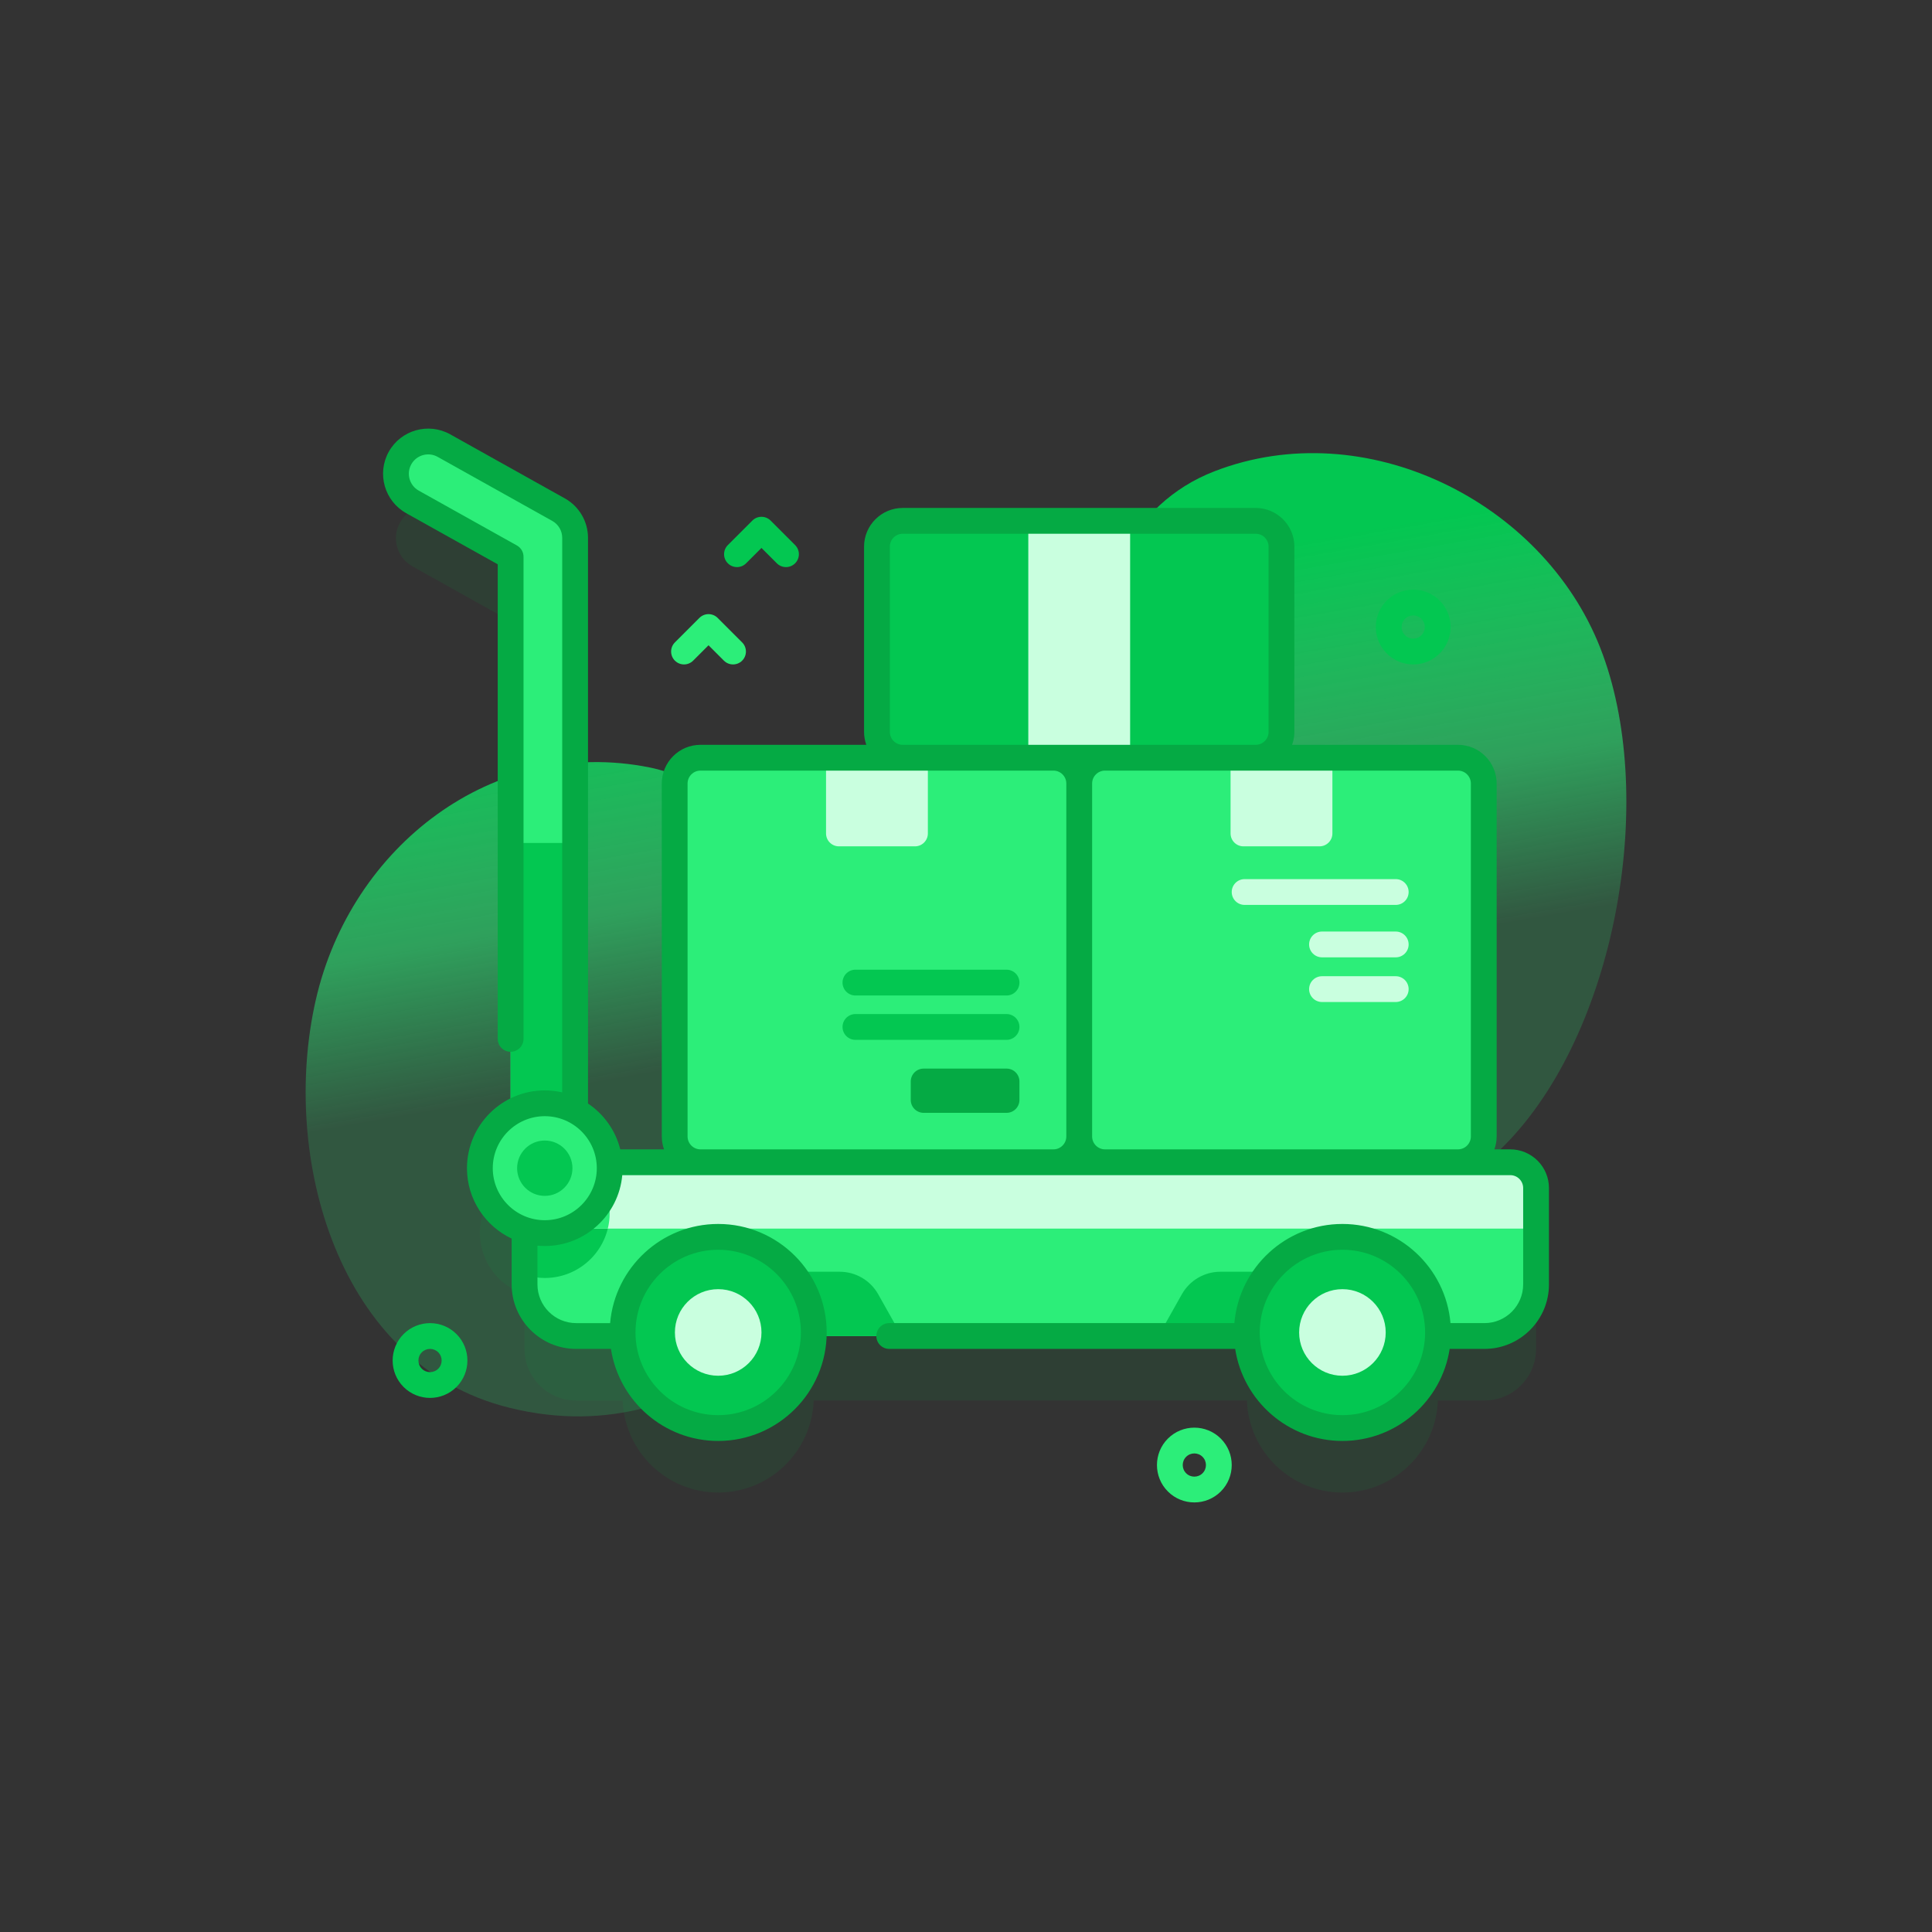 <svg xmlns="http://www.w3.org/2000/svg" width="512" height="512" viewBox="0 0 512 512"><rect x="0" y="0" width="512" height="512" fill="#333333" stroke="none"/><defs><linearGradient id="a" x1="42.983%" x2="51.551%" y1="19.564%" y2="57.343%"><stop offset="0%" stop-color="#03C751"/><stop offset="60.659%" stop-color="#2CEE79" stop-opacity=".583"/><stop offset="100%" stop-color="#2CEE79" stop-opacity=".193"/></linearGradient></defs><g fill="none" transform="translate(81 113)"><path fill="url(#a)" d="M240.842,11.897 C195.327,29.513 210.418,101.908 169.076,116.547 C146.744,124.455 113.73,94.916 91.167,90.386 C49.591,82.039 11.952,111.376 2.684,152.001 C-6.772,193.447 8.394,248.805 53.931,260.054 C108.174,273.454 136.429,224.692 181.933,210.691 C228.629,196.323 280.55,230.257 319.208,188.969 C347.769,158.467 358.211,97.182 343.077,58.674 C327.794,19.785 280.716,-3.536 240.842,11.897 Z"/><g transform="translate(20.508)"><path fill="#05AA44" d="M298.728,212.101 L288.826,212.101 C290.565,210.861 291.702,208.833 291.702,206.535 L291.702,112.999 C291.702,109.224 288.642,106.163 284.867,106.163 L231.263,106.163 C235.039,106.163 238.099,103.103 238.099,99.328 L238.099,50.226 C238.099,46.451 235.039,43.39 231.263,43.39 L137.728,43.39 C133.953,43.39 130.892,46.451 130.892,50.226 L130.892,99.328 C130.892,103.103 133.953,106.163 137.728,106.163 L84.125,106.163 C80.35,106.163 77.289,109.224 77.289,112.999 L77.289,206.534 C77.289,208.832 78.427,210.861 80.166,212.1 L59.994,212.1 C59.456,206.174 55.915,201.117 50.902,198.464 L50.902,46.618 C50.902,43.522 49.228,40.668 46.526,39.158 L16.135,22.176 C12.016,19.875 6.809,21.348 4.507,25.467 C2.205,29.587 3.678,34.793 7.798,37.095 L33.811,51.631 L33.811,199.047 C28.921,202.081 25.662,207.496 25.662,213.674 C25.662,221.303 30.63,227.769 37.506,230.021 L37.506,244.475 C37.506,252.022 43.624,258.147 51.178,258.147 L63.51,258.147 C64.007,271.7 75.145,282.536 88.819,282.536 C102.493,282.536 113.63,271.7 114.127,258.147 L228.937,258.147 C229.434,271.7 240.572,282.536 254.246,282.536 C267.92,282.536 279.057,271.7 279.554,258.147 L291.89,258.147 C299.437,258.147 305.562,252.022 305.562,244.475 L305.562,218.936 C305.562,215.156 302.502,212.101 298.728,212.101 L298.728,212.101 Z" opacity=".1"/><g transform="translate(3.418 3.418)"><path fill="#2CEE79" d="M38.939,200.136 C34.219,200.136 30.394,196.311 30.394,191.592 L30.394,31.123 L4.38,16.587 C0.261,14.285 -1.213,9.079 1.09,4.959 C3.392,0.84 8.598,-0.633 12.718,1.669 L43.107,18.65 C45.81,20.161 47.484,23.015 47.484,26.11 L47.484,191.592 C47.484,196.31 43.658,200.136 38.939,200.136 Z"/><path fill="#03C751" d="M30.394,106.98 L30.394,191.592 C30.394,196.311 34.219,200.136 38.939,200.136 C43.658,200.136 47.484,196.311 47.484,191.592 L47.484,106.98 L30.394,106.98 Z"/></g><g transform="translate(36.914 24.61)"><g transform="translate(40.332)"><g transform="translate(0 62.89)"><path fill="#2CEE79" d="M100.414,107.509 L6.878,107.509 C3.103,107.509 0.042,104.448 0.042,100.673 L0.042,7.138 C0.042,3.363 3.103,0.302 6.878,0.302 L100.413,0.302 C104.189,0.302 107.249,3.363 107.249,7.138 L107.249,100.673 C107.249,104.448 104.189,107.509 100.414,107.509 L100.414,107.509 Z"/><path fill="#C9FFDF" d="M63.721,23.79 L43.572,23.79 C41.684,23.79 40.154,22.26 40.154,20.372 L40.154,0.302 L67.139,0.302 L67.139,20.372 C67.139,22.261 65.609,23.79 63.721,23.79 L63.721,23.79 Z"/><path fill="#03C751" d="M47.944 75.07 87.991 75.07C89.878 75.07 91.409 73.54 91.409 71.652 91.409 69.765 89.878 68.234 87.991 68.234L47.944 68.234C46.056 68.234 44.526 69.765 44.526 71.652 44.526 73.54 46.056 75.07 47.944 75.07L47.944 75.07ZM47.944 63.316 87.991 63.316C89.878 63.316 91.409 61.785 91.409 59.898 91.409 58.01 89.878 56.48 87.991 56.48L47.944 56.48C46.056 56.48 44.526 58.01 44.526 59.898 44.526 61.785 46.056 63.316 47.944 63.316L47.944 63.316Z"/></g><g transform="translate(106.64 62.89)"><path fill="#2CEE79" d="M100.98,107.509 L7.445,107.509 C3.67,107.509 0.609,104.448 0.609,100.673 L0.609,7.138 C0.609,3.363 3.67,0.302 7.445,0.302 L100.98,0.302 C104.755,0.302 107.816,3.363 107.816,7.138 L107.816,100.673 C107.816,104.448 104.755,107.509 100.98,107.509 L100.98,107.509 Z"/><path fill="#C9FFDF" d="M64.287,23.79 L44.138,23.79 C42.25,23.79 40.72,22.26 40.72,20.372 L40.72,0.302 L67.705,0.302 L67.705,20.372 C67.705,22.261 66.175,23.79 64.287,23.79 L64.287,23.79 Z"/><path fill="#C9FFDF" d="M3.427 7.183 43.474 7.183C45.361 7.183 46.892 5.653 46.892 3.765 46.892 1.878 45.361.347 43.474.347L3.427.347C1.539.347.009 1.878.009 3.765.009 5.653 1.539 7.183 3.427 7.183L3.427 7.183ZM23.935 21.075 43.474 21.075C45.361 21.075 46.892 19.545 46.892 17.657 46.892 15.77 45.361 14.239 43.474 14.239L23.935 14.239C22.047 14.239 20.517 15.77 20.517 17.657 20.517 19.545 22.047 21.075 23.935 21.075L23.935 21.075ZM23.935 32.916 43.474 32.916C45.361 32.916 46.892 31.385 46.892 29.498 46.892 27.61 45.361 26.08 43.474 26.08L23.935 26.08C22.047 26.08 20.517 27.61 20.517 29.498 20.517 31.385 22.047 32.916 23.935 32.916L23.935 32.916Z" transform="translate(41.016 32.129)"/></g><g transform="translate(53.32)"><path fill="#03C751" d="M100.697,63.193 L7.162,63.193 C3.387,63.193 0.326,60.132 0.326,56.357 L0.326,7.256 C0.326,3.48 3.387,0.42 7.162,0.42 L100.697,0.42 C104.472,0.42 107.533,3.48 107.533,7.256 L107.533,56.357 C107.533,60.132 104.472,63.193 100.697,63.193 Z"/><polygon fill="#C9FFDF" points="40.436 .42 67.421 .42 67.421 63.193 40.436 63.193"/></g><path fill="#05AA44" d="M87.991,157.304 L66.024,157.304 C64.137,157.304 62.606,155.774 62.606,153.887 L62.606,148.996 C62.606,147.109 64.137,145.578 66.024,145.578 L87.991,145.578 C89.878,145.578 91.409,147.109 91.409,148.996 L91.409,153.887 C91.409,155.774 89.878,157.304 87.991,157.304 Z"/></g><g transform="translate(0 170.215)"><path fill="#2CEE79" d="M268.65,7.023 L268.65,32.562 C268.65,40.108 262.525,46.233 254.978,46.233 L14.265,46.233 C6.711,46.233 0.593,40.108 0.593,32.562 L0.593,7.023 C0.593,3.242 3.648,0.187 7.429,0.187 L261.814,0.187 C265.588,0.187 268.65,3.242 268.65,7.023 Z"/><path fill="#03C751" d="M23.151 13.653C23.151 23.155 15.454 30.853 5.952 30.853 4.079 30.853 2.281 30.552.593 29.998L.593 7.023C.593 3.242 3.648.187 7.429.187L16.65.187C20.615 3.331 23.151 8.198 23.151 13.653ZM100.533 46.231 71.472 46.231 71.472 29.2 84.103 29.2C88.335 29.2 92.237 31.482 94.312 35.17L100.533 46.231ZM168.562 46.231 197.623 46.231 197.623 29.2 184.992 29.2C180.761 29.2 176.858 31.482 174.783 35.17L168.562 46.231Z"/><path fill="#C9FFDF" d="M268.65,7.023 L268.65,17.762 L0.593,17.762 L0.593,7.023 C0.593,3.242 3.648,0.187 7.429,0.187 L261.814,0.187 C265.588,0.187 268.65,3.242 268.65,7.023 Z"/><path fill="#2CEE79" d="M23.151,13.653 C23.151,15.068 22.98,16.449 22.652,17.762 L0.593,17.762 L0.593,7.023 C0.593,3.242 3.648,0.187 7.429,0.187 L16.65,0.187 C20.615,3.331 23.151,8.198 23.151,13.653 L23.151,13.653 Z"/><g transform="translate(25.977 19.824)"><circle cx="25.929" cy="25.465" r="25.333" fill="#03C751"/><circle cx="25.929" cy="25.465" r="11.472" fill="#C9FFDF"/><g transform="translate(165.43)"><circle cx="25.927" cy="25.465" r="25.333" fill="#03C751"/><circle cx="25.927" cy="25.465" r="11.472" fill="#C9FFDF"/></g></g></g></g><circle cx="42.865" cy="196.584" r="17.203" fill="#2CEE79"/><circle cx="42.865" cy="196.584" r="7.333" fill="#03C751"/><path fill="#05AA44" d="M298.728,191.592 L294.522,191.592 C294.902,190.52 295.12,189.373 295.12,188.174 L295.12,94.638 C295.12,88.984 290.521,84.384 284.867,84.384 L240.918,84.384 C241.298,83.313 241.516,82.166 241.516,80.966 L241.516,31.865 C241.516,26.211 236.917,21.611 231.262,21.611 L137.728,21.611 C132.074,21.611 127.475,26.211 127.475,31.865 L127.475,80.966 C127.475,82.166 127.693,83.313 128.073,84.384 L84.125,84.384 C78.471,84.384 73.871,88.984 73.871,94.638 L73.871,188.174 C73.871,189.373 74.089,190.52 74.469,191.592 L62.872,191.592 C61.616,186.562 58.511,182.257 54.32,179.447 L54.32,29.528 C54.32,25.199 51.972,21.197 48.193,19.085 L17.802,2.102 C12.044,-1.115 4.741,0.952 1.524,6.71 C-1.694,12.469 0.373,19.771 6.131,22.989 L30.394,36.546 L30.394,162.315 C30.394,164.203 31.925,165.733 33.812,165.733 C35.699,165.733 37.23,164.203 37.23,162.315 L37.23,34.541 C37.23,33.303 36.561,32.162 35.479,31.557 L9.466,17.021 C6.998,15.642 6.112,12.512 7.491,10.045 C8.87,7.577 12,6.69 14.468,8.07 L44.857,25.052 C46.478,25.957 47.484,27.673 47.484,29.528 L47.484,176.492 C45.998,176.15 44.454,175.964 42.866,175.964 C31.496,175.964 22.245,185.214 22.245,196.584 C22.245,204.816 27.094,211.933 34.085,215.238 L34.085,227.384 C34.085,236.807 41.752,244.474 51.175,244.474 L60.399,244.474 C62.506,258.266 74.448,268.865 88.82,268.865 C104.673,268.865 117.571,255.968 117.571,240.114 C117.571,224.26 104.673,211.362 88.82,211.362 C73.801,211.362 61.443,222.94 60.183,237.638 L51.176,237.638 C45.522,237.638 40.922,233.038 40.922,227.384 L40.922,217.111 C41.562,217.171 42.211,217.205 42.867,217.205 C53.616,217.205 62.465,208.937 63.401,198.427 L298.728,198.427 C300.613,198.427 302.146,199.96 302.146,201.845 L302.146,227.383 C302.146,233.037 297.546,237.637 291.892,237.637 L282.885,237.637 C281.624,222.939 269.266,211.362 254.248,211.362 C239.229,211.362 226.871,222.939 225.611,237.637 L134.149,237.637 C132.262,237.637 130.731,239.168 130.731,241.055 C130.731,242.942 132.262,244.473 134.149,244.473 L225.827,244.473 C227.934,258.265 239.876,268.865 254.248,268.865 C268.62,268.865 280.561,258.265 282.669,244.473 L291.892,244.473 C301.316,244.473 308.982,236.806 308.982,227.383 L308.982,201.845 C308.982,196.191 304.382,191.592 298.728,191.592 Z M88.819,218.198 C100.903,218.198 110.734,228.029 110.734,240.114 C110.734,252.198 100.903,262.029 88.819,262.029 C76.735,262.029 66.904,252.198 66.904,240.114 C66.904,228.029 76.735,218.198 88.819,218.198 Z M42.866,210.369 C35.265,210.369 29.081,204.185 29.081,196.584 C29.081,188.982 35.265,182.799 42.866,182.799 C50.468,182.799 56.651,188.983 56.651,196.584 C56.651,204.185 50.467,210.369 42.866,210.369 L42.866,210.369 Z M134.31,80.966 L134.31,31.865 C134.31,29.98 135.844,28.447 137.728,28.447 L231.263,28.447 C233.148,28.447 234.681,29.98 234.681,31.865 L234.681,80.966 C234.681,82.851 233.148,84.384 231.263,84.384 L191.332,84.384 L177.66,84.384 L137.728,84.384 C135.844,84.384 134.31,82.851 134.31,80.966 L134.31,80.966 Z M84.124,191.592 C82.24,191.592 80.706,190.058 80.706,188.174 L80.706,94.638 C80.706,92.753 82.24,91.22 84.124,91.22 L177.659,91.22 C179.544,91.22 181.077,92.753 181.077,94.638 L181.077,188.174 C181.077,190.058 179.544,191.592 177.659,191.592 L84.124,191.592 Z M191.332,191.592 C189.447,191.592 187.914,190.058 187.914,188.174 L187.914,94.638 C187.914,92.753 189.447,91.22 191.332,91.22 L284.867,91.22 C286.752,91.22 288.285,92.753 288.285,94.638 L288.285,188.174 C288.285,190.058 286.752,191.592 284.867,191.592 L191.332,191.592 Z M254.247,262.029 C242.163,262.029 232.332,252.198 232.332,240.114 C232.332,228.029 242.163,218.198 254.247,218.198 C266.331,218.198 276.162,228.029 276.162,240.114 C276.162,252.198 266.331,262.029 254.247,262.029 Z"/><path fill="#2CEE79" d="M92.752,63.081 C91.877,63.081 91.003,62.747 90.335,62.08 L86.258,58.003 L82.181,62.08 C80.846,63.414 78.682,63.414 77.347,62.08 C76.012,60.745 76.012,58.581 77.347,57.246 L83.841,50.752 C85.176,49.418 87.34,49.418 88.675,50.752 L95.169,57.246 C96.504,58.581 96.504,60.746 95.169,62.08 C94.501,62.747 93.626,63.081 92.752,63.081 Z"/><path fill="#03C751" d="M106.786,37.286 C105.911,37.286 105.036,36.952 104.368,36.285 L100.291,32.208 L96.214,36.285 C94.879,37.62 92.716,37.62 91.381,36.285 C90.046,34.95 90.046,32.786 91.381,31.451 L97.875,24.957 C99.21,23.623 101.374,23.623 102.709,24.957 L109.203,31.451 C110.538,32.787 110.538,34.951 109.203,36.285 C108.535,36.952 107.661,37.286 106.786,37.286 Z"/><path fill="#2CEE79" d="M215.005,285.157 C212.467,285.157 209.928,284.19 207.996,282.259 C204.132,278.394 204.132,272.105 207.996,268.241 C211.861,264.377 218.15,264.376 222.014,268.241 C225.879,272.106 225.879,278.394 222.014,282.259 C220.082,284.191 217.543,285.157 215.005,285.157 Z M215.005,272.175 C214.217,272.175 213.429,272.474 212.829,273.075 C211.63,274.274 211.63,276.225 212.829,277.425 C214.028,278.625 215.981,278.624 217.18,277.425 C218.379,276.226 218.379,274.274 217.18,273.075 C216.581,272.474 215.793,272.175 215.005,272.175 L215.005,272.175 Z"/><path fill="#03C751" d="M270.954 20.014C268.306 20.014 265.817 18.983 263.945 17.11 262.073 15.239 261.042 12.75 261.042 10.102 261.042 7.455 262.073 4.966 263.945 3.093 267.809-.772 274.099-.771 277.963 3.093 279.835 4.966 280.866 7.455 280.866 10.102 280.866 12.75 279.835 15.239 277.963 17.111 276.091 18.983 273.602 20.014 270.954 20.014L270.954 20.014ZM270.954 7.027C270.167 7.027 269.378 7.327 268.779 7.927 268.198 8.508 267.878 9.28 267.878 10.102 267.878 10.924 268.198 11.696 268.779 12.277 269.361 12.859 270.132 13.178 270.954 13.178 271.776 13.178 272.548 12.858 273.129 12.277 273.71 11.696 274.03 10.925 274.03 10.102 274.03 9.28 273.71 8.508 273.129 7.927 272.53 7.327 271.742 7.027 270.954 7.027ZM10.405 214.393C7.867 214.393 5.329 213.426 3.396 211.494-.468 207.629-.468 201.341 3.396 197.477 7.26 193.612 13.55 193.612 17.414 197.477 21.278 201.342 21.278 207.63 17.414 211.494 15.482 213.426 12.944 214.393 10.405 214.393ZM10.406 201.411C9.617 201.411 8.83 201.71 8.23 202.31 7.031 203.509 7.031 205.461 8.23 206.661 9.429 207.86 11.381 207.86 12.581 206.661 13.781 205.462 13.781 203.51 12.581 202.31 11.981 201.71 11.193 201.411 10.406 201.411L10.406 201.411Z" transform="translate(2.05 43.066)"/></g></g></svg>
